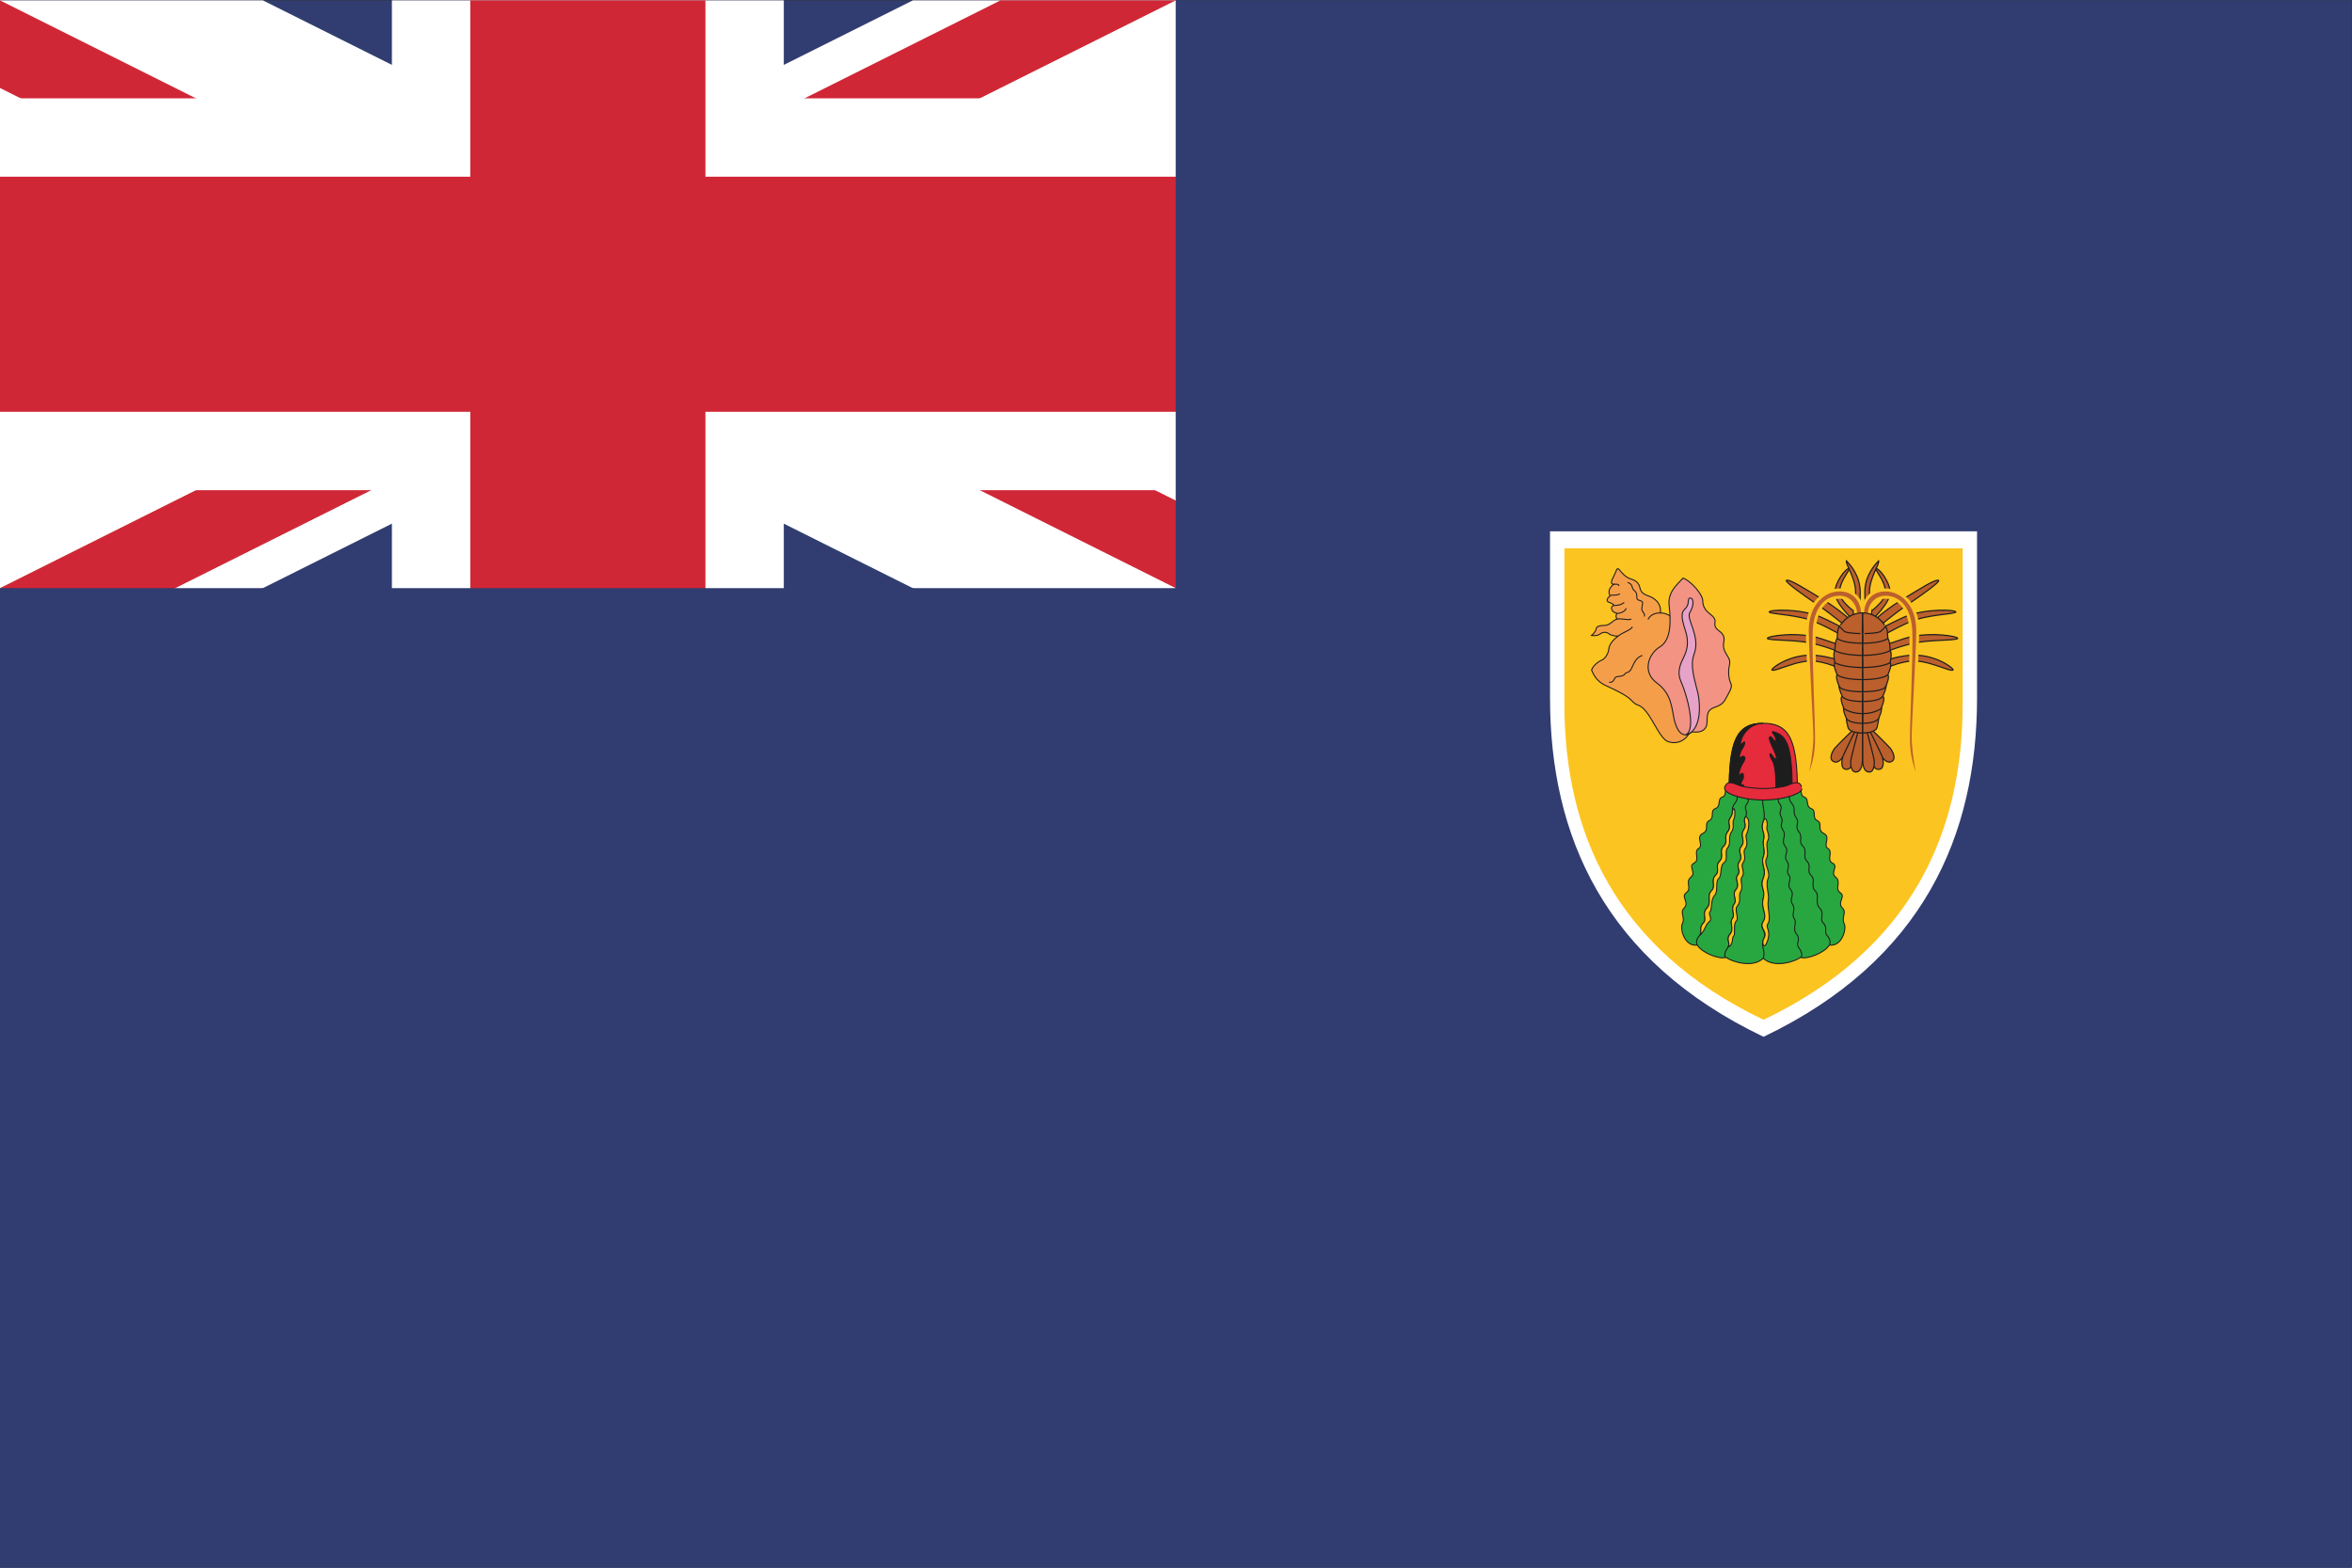 <?xml version="1.0" encoding="UTF-8" standalone="no"?>
<svg
   xmlns:dc="http://purl.org/dc/elements/1.1/"
   xmlns:cc="http://creativecommons.org/ns#"
   xmlns:rdf="http://www.w3.org/1999/02/22-rdf-syntax-ns#"
   xmlns:svg="http://www.w3.org/2000/svg"
   xmlns="http://www.w3.org/2000/svg"
   viewBox="0 0 800 533.333"
   height="533.333"
   width="800"
   xml:space="preserve"
   version="1.1"
   id="svg2"><rect x="0" y="0" width="800" height="533.333" fill="#333333" stroke="none"/><defs
     id="defs6"><clipPath
       id="clipPath22"
       clipPathUnits="userSpaceOnUse"><path
         id="path24"
         d="M 0,400 600,400 600,0 0,0 0,400 Z" /></clipPath><clipPath
       id="clipPath38"
       clipPathUnits="userSpaceOnUse"><path
         id="path40"
         d="m 150,400 0,-75 150,75 -150,0 z M 0,400 0,325 150,325 0,400 Z M 150,325 0,250 l 0,-25 150,0 0,100 150,-75 50,0 0,75 -200,0 0,0 z" /></clipPath><clipPath
       id="clipPath54"
       clipPathUnits="userSpaceOnUse"><path
         id="path56"
         d="M 0,400 600,400 600,0 0,0 0,400 Z" /></clipPath><clipPath
       id="clipPath70"
       clipPathUnits="userSpaceOnUse"><path
         id="path72"
         d="M 0,400 600,400 600,0 0,0 0,400 Z" /></clipPath><clipPath
       id="clipPath86"
       clipPathUnits="userSpaceOnUse"><path
         id="path88"
         d="M 0,400 600,400 600,0 0,0 0,400 Z" /></clipPath></defs><g
     transform="matrix(1.333,0,0,-1.333,0,533.333)"
     id="g10"><path
       id="path12"
       style="fill:#313d70;fill-opacity:1;fill-rule:nonzero;stroke:none"
       d="M 0,0 600,0 600,400 0,400 0,0 Z" /><g
       transform="translate(300,400)"
       id="g14"><path
         id="path16"
         style="fill:#1d1d1d;fill-opacity:1;fill-rule:nonzero;stroke:none"
         d="M 0,0 -150,-75 0,0 Z M -300,0 -150,-75 -300,0 Z M -150,-75 0,-149.999 -150,-75 Z m -150,-74.999 150,74.999 -150,-74.999 z" /></g><g
       id="g18"><g
         clip-path="url(#clipPath22)"
         id="g20"><g
           transform="translate(300,400)"
           id="g26"><path
             id="path28"
             style="fill:none;stroke:#ffffff;stroke-width:60;stroke-linecap:butt;stroke-linejoin:miter;stroke-miterlimit:4;stroke-dasharray:none;stroke-opacity:1"
             d="M 0,0 -300,-150 M -300,0 0,-150" /></g></g></g><g
       transform="translate(300,400)"
       id="g30"><path
         id="path32"
         style="fill:#1d1d1d;fill-opacity:1;fill-rule:nonzero;stroke:none"
         d="M 0,0 -149.999,-74.999 0,0 Z m -150,-75 0.001,0 -0.001,0 z m 0,0 -150,-74.999 150,74.999 z" /></g><g
       id="g34"><g
         clip-path="url(#clipPath38)"
         id="g36"><g
           transform="translate(300,400)"
           id="g42"><path
             id="path44"
             style="fill:none;stroke:#d02736;stroke-width:40;stroke-linecap:butt;stroke-linejoin:miter;stroke-miterlimit:4;stroke-dasharray:none;stroke-opacity:1"
             d="M 0,0 -300,-150 M -300,0 0,-150" /></g></g></g><g
       transform="translate(150,400)"
       id="g46"><path
         id="path48"
         style="fill:#1d1d1d;fill-opacity:1;fill-rule:nonzero;stroke:none"
         d="M 0,0 0,-75 0,0 Z m 0,-75 200,0 -200,0 z m -150,0 150,0 -150,0 z m 150,0 0,-100 0,100 z" /></g><g
       id="g50"><g
         clip-path="url(#clipPath54)"
         id="g52"><g
           transform="translate(0,325)"
           id="g58"><path
             id="path60"
             style="fill:none;stroke:#ffffff;stroke-width:100;stroke-linecap:butt;stroke-linejoin:miter;stroke-miterlimit:4;stroke-dasharray:none;stroke-opacity:1"
             d="m 0,0 350,0 m -200,75 0,-175" /></g></g></g><g
       transform="translate(150,400)"
       id="g62"><path
         id="path64"
         style="fill:#1d1d1d;fill-opacity:1;fill-rule:nonzero;stroke:none"
         d="M 0,0 0,-75 0,0 Z m 0,-75 200,0 -200,0 z m -150,0 150,0 -150,0 z m 150,0 0,-100 0,100 z" /></g><g
       id="g66"><g
         clip-path="url(#clipPath70)"
         id="g68"><g
           transform="translate(0,325)"
           id="g74"><path
             id="path76"
             style="fill:none;stroke:#d02736;stroke-width:60;stroke-linecap:butt;stroke-linejoin:miter;stroke-miterlimit:4;stroke-dasharray:none;stroke-opacity:1"
             d="m 0,0 350,0 m -200,75 0,-175" /></g></g></g><g
       transform="translate(300,400)"
       id="g78"><path
         id="path80"
         style="fill:#313d70;fill-opacity:1;fill-rule:nonzero;stroke:none"
         d="m 0,0 0,-149.999 -300,0 0,-250.001 600.001,0 0,400 L 0,0 Z" /></g><g
       id="g82"><g
         clip-path="url(#clipPath86)"
         id="g84"><g
           transform="translate(504.471,264.505)"
           id="g90"><path
             id="path92"
             style="fill:#ffffff;fill-opacity:1;fill-rule:nonzero;stroke:none"
             d="m 0,0 0,-42.587 c 0,-34.964 -13.734,-66.97 -54.477,-86.424 -40.744,19.455 -54.478,51.461 -54.478,86.425 L -108.955,0 -0.002,0 0,0 Z" /></g><g
           transform="translate(500.805,260.166)"
           id="g94"><path
             id="path96"
             style="fill:#fcc420;fill-opacity:1;fill-rule:nonzero;stroke:none"
             d="m 0,0 0,-39.722 c 0,-32.611 -12.81,-62.464 -50.811,-80.61 -38.002,18.147 -50.812,47.999 -50.812,80.611 L -101.623,0 0,0 Z" /></g><g
           transform="translate(426.334,242.757)"
           id="g98"><path
             id="path100"
             style="fill:#f59e4a;fill-opacity:1;fill-rule:nonzero;stroke:none"
             d="m 0,0 c -0.736,0.551 -1.533,0.889 -2.636,0.919 0.243,2.697 -1.717,3.862 -3.127,4.352 -1.408,0.491 -1.899,1.042 -2.143,2.146 -0.246,1.104 -0.982,1.777 -2.269,2.146 -1.288,0.367 -2.391,1.654 -2.882,2.268 -0.488,0.612 -0.673,0.49 -1.041,-0.552 -0.369,-1.043 -1.84,-3.004 -0.492,-3.065 -0.978,-0.797 -1.53,-1.717 -0.918,-2.943 -0.675,-0.551 -1.164,-1.348 -0.246,-1.655 0.921,-0.306 1.164,-0.552 1.227,-0.797 -0.827,0 -1.041,-1.655 0.92,-2.022 -0.43,-0.062 -0.614,-1.41 0.185,-1.41 -1.105,0 -2.025,-1.656 -3.433,-1.656 -1.411,0 -2.147,-0.306 -2.207,-0.919 -0.063,-0.613 -0.797,-1.348 -1.165,-1.655 1.042,-0.123 1.715,0 2.267,0.429 0.552,0.43 1.471,0.552 2.085,0.061 0.613,-0.49 1.9,-0.735 2.513,-0.613 -1.348,-0.919 -2.329,-2.145 -2.452,-3.31 -0.124,-1.164 -0.918,-2.513 -1.839,-2.881 -0.919,-0.367 -2.144,-1.349 -2.574,-2.513 1.165,-2.881 2.817,-3.593 4.473,-4.352 2.943,-1.349 4.781,-2.33 6.008,-3.678 1.225,-1.349 1.717,-0.368 3.555,-2.697 1.838,-2.33 3.555,-6.744 5.392,-7.479 1.84,-0.735 4.169,-0.245 5.517,2.084 C 6.068,-27.462 6.926,-3.924 0,0" /></g><g
           transform="translate(426.334,242.757)"
           id="g102"><path
             id="path104"
             style="fill:none;stroke:#1d1d1d;stroke-width:0.26;stroke-linecap:butt;stroke-linejoin:miter;stroke-miterlimit:4;stroke-dasharray:none;stroke-opacity:1"
             d="m 0,0 c -0.736,0.551 -1.533,0.889 -2.636,0.919 0.243,2.697 -1.717,3.862 -3.127,4.352 -1.408,0.491 -1.899,1.042 -2.143,2.146 -0.246,1.104 -0.982,1.777 -2.269,2.146 -1.288,0.367 -2.391,1.654 -2.882,2.268 -0.488,0.612 -0.673,0.49 -1.041,-0.552 -0.369,-1.043 -1.84,-3.004 -0.492,-3.065 -0.978,-0.797 -1.53,-1.717 -0.918,-2.943 -0.675,-0.551 -1.164,-1.348 -0.246,-1.655 0.921,-0.306 1.164,-0.552 1.227,-0.797 -0.827,0 -1.041,-1.655 0.92,-2.022 -0.43,-0.062 -0.614,-1.41 0.185,-1.41 -1.105,0 -2.025,-1.656 -3.433,-1.656 -1.411,0 -2.147,-0.306 -2.207,-0.919 -0.063,-0.613 -0.797,-1.348 -1.165,-1.655 1.042,-0.123 1.715,0 2.267,0.429 0.552,0.43 1.471,0.552 2.085,0.061 0.613,-0.49 1.9,-0.735 2.513,-0.613 -1.348,-0.919 -2.329,-2.145 -2.452,-3.31 -0.124,-1.164 -0.918,-2.513 -1.839,-2.881 -0.919,-0.367 -2.144,-1.349 -2.574,-2.513 1.165,-2.881 2.817,-3.593 4.473,-4.352 2.943,-1.349 4.781,-2.33 6.008,-3.678 1.225,-1.349 1.717,-0.368 3.555,-2.697 1.838,-2.33 3.555,-6.744 5.392,-7.479 1.84,-0.735 4.169,-0.245 5.517,2.084 C 6.068,-27.462 6.926,-3.924 0,0 Z" /></g><g
           transform="translate(429.461,252.565)"
           id="g106"><path
             id="path108"
             style="fill:#f29384;fill-opacity:1;fill-rule:nonzero;stroke:none"
             d="m 0,0 c -1.717,-1.839 -3.926,-3.678 -3.557,-6.988 0.369,-3.31 0.736,-8.705 -2.328,-10.544 -3.064,-1.839 -4.535,-6.497 -0.859,-9.195 3.678,-2.697 3.801,-6.007 4.412,-9.072 0.615,-3.065 2.209,-5.517 4.66,-3.432 2.45,-0.369 3.801,0.612 3.801,2.574 0,1.962 0.123,3.065 1.96,3.678 1.839,0.613 2.329,1.226 3.186,2.881 0.86,1.655 1.349,2.39 0.86,3.371 -0.49,0.981 -0.676,3.004 -0.307,4.475 0.369,1.472 -0.49,2.269 -0.981,3.188 -0.49,0.919 -0.673,1.716 -0.429,2.942 0.246,1.226 -0.367,2.023 -1.225,2.636 -0.859,0.613 -1.227,1.226 -1.042,2.207 0.183,0.981 -0.614,1.593 -1.533,2.329 C 5.699,-8.214 5.024,-7.233 5.024,-5.763 5.024,-4.291 2.205,-0.858 0,0" /></g><g
           transform="translate(429.461,252.565)"
           id="g110"><path
             id="path112"
             style="fill:none;stroke:#1d1d1d;stroke-width:0.26;stroke-linecap:butt;stroke-linejoin:miter;stroke-miterlimit:4;stroke-dasharray:none;stroke-opacity:1"
             d="m 0,0 c -1.717,-1.839 -3.926,-3.678 -3.557,-6.988 0.369,-3.31 0.736,-8.705 -2.328,-10.544 -3.064,-1.839 -4.535,-6.497 -0.859,-9.195 3.678,-2.697 3.801,-6.007 4.412,-9.072 0.615,-3.065 2.209,-5.517 4.66,-3.432 2.45,-0.369 3.801,0.612 3.801,2.574 0,1.962 0.123,3.065 1.96,3.678 1.839,0.613 2.329,1.226 3.186,2.881 0.86,1.655 1.349,2.39 0.86,3.371 -0.49,0.981 -0.676,3.004 -0.307,4.475 0.369,1.472 -0.49,2.269 -0.981,3.188 -0.49,0.919 -0.673,1.716 -0.429,2.942 0.246,1.226 -0.367,2.023 -1.225,2.636 -0.859,0.613 -1.227,1.226 -1.042,2.207 0.183,0.981 -0.614,1.593 -1.533,2.329 C 5.699,-8.214 5.024,-7.233 5.024,-5.763 5.024,-4.291 2.205,-0.858 0,0 Z" /></g><g
           transform="translate(430.133,212.536)"
           id="g114"><path
             id="path116"
             style="fill:#e7a2c8;fill-opacity:1;fill-rule:nonzero;stroke:none"
             d="M 0,0 C 4.106,1.042 3.74,7.785 3.127,10.604 2.514,13.425 0.937,17.463 2.146,20.658 3.863,25.194 0.061,29.485 1.043,31.201 2.023,32.918 1.9,33.837 1.777,34.389 1.656,34.94 0.736,35.37 0.676,34.205 0.613,33.04 0.307,32.611 -0.428,31.875 -1.164,31.14 -0.98,29.546 -0.428,27.769 0.123,25.991 1.288,23.293 -0.551,19.738 -2.389,16.183 -1.633,14.599 -0.918,12.934 0.184,10.359 2.821,1.41 0,0" /></g><g
           transform="translate(430.133,212.536)"
           id="g118"><path
             id="path120"
             style="fill:none;stroke:#1d1d1d;stroke-width:0.26;stroke-linecap:butt;stroke-linejoin:miter;stroke-miterlimit:4;stroke-dasharray:none;stroke-opacity:1"
             d="M 0,0 C 4.106,1.042 3.74,7.785 3.127,10.604 2.514,13.425 0.937,17.463 2.146,20.658 3.863,25.194 0.061,29.485 1.043,31.201 2.023,32.918 1.9,33.837 1.777,34.389 1.656,34.94 0.736,35.37 0.676,34.205 0.613,33.04 0.307,32.611 -0.428,31.875 -1.164,31.14 -0.98,29.546 -0.428,27.769 0.123,25.991 1.288,23.293 -0.551,19.738 -2.389,16.183 -1.633,14.599 -0.918,12.934 0.184,10.359 2.821,1.41 0,0 Z" /></g><g
           transform="translate(411.745,250.971)"
           id="g122"><path
             id="path124"
             style="fill:#f59e4a;fill-opacity:1;fill-rule:nonzero;stroke:#1d1d1d;stroke-width:0.26;stroke-linecap:butt;stroke-linejoin:miter;stroke-miterlimit:4;stroke-dasharray:none;stroke-opacity:1"
             d="M 0,0 C 0.46,0 1.35,0.184 1.35,-0.429" /></g><g
           transform="translate(410.826,248.028)"
           id="g126"><path
             id="path128"
             style="fill:#f59e4a;fill-opacity:1;fill-rule:nonzero;stroke:#1d1d1d;stroke-width:0.26;stroke-linecap:butt;stroke-linejoin:miter;stroke-miterlimit:4;stroke-dasharray:none;stroke-opacity:1"
             d="M 0,0 C 0.552,0.398 1.533,-0.061 2.512,0.521" /></g><g
           transform="translate(411.808,245.576)"
           id="g130"><path
             id="path132"
             style="fill:#f59e4a;fill-opacity:1;fill-rule:nonzero;stroke:#1d1d1d;stroke-width:0.26;stroke-linecap:butt;stroke-linejoin:miter;stroke-miterlimit:4;stroke-dasharray:none;stroke-opacity:1"
             d="M 0,0 C 0.735,0 1.716,0.031 2.636,0.767" /></g><g
           transform="translate(412.727,243.554)"
           id="g134"><path
             id="path136"
             style="fill:#f59e4a;fill-opacity:1;fill-rule:nonzero;stroke:#1d1d1d;stroke-width:0.26;stroke-linecap:butt;stroke-linejoin:miter;stroke-miterlimit:4;stroke-dasharray:none;stroke-opacity:1"
             d="M 0,0 C 0.674,0 1.931,0.429 2.236,1.317" /></g><g
           transform="translate(412.912,242.144)"
           id="g138"><path
             id="path140"
             style="fill:#f59e4a;fill-opacity:1;fill-rule:nonzero;stroke:#1d1d1d;stroke-width:0.26;stroke-linecap:butt;stroke-linejoin:miter;stroke-miterlimit:4;stroke-dasharray:none;stroke-opacity:1"
             d="M 0,0 C 1.316,0.062 3.064,-0.429 3.308,0.03" /></g><g
           transform="translate(412.973,237.792)"
           id="g142"><path
             id="path144"
             style="fill:#f59e4a;fill-opacity:1;fill-rule:nonzero;stroke:#1d1d1d;stroke-width:0.26;stroke-linecap:butt;stroke-linejoin:miter;stroke-miterlimit:4;stroke-dasharray:none;stroke-opacity:1"
             d="M 0,0 C 0.918,0.858 3.095,1.44 3.584,2.33" /></g><g
           transform="translate(415.301,251.461)"
           id="g146"><path
             id="path148"
             style="fill:#f59e4a;fill-opacity:1;fill-rule:nonzero;stroke:#1d1d1d;stroke-width:0.26;stroke-linecap:butt;stroke-linejoin:miter;stroke-miterlimit:4;stroke-dasharray:none;stroke-opacity:1"
             d="M 0,0 C 1.531,-0.49 0.898,-1.437 1.654,-2.023 3.004,-3.065 1.777,-4.229 2.881,-4.536 3.983,-4.843 3.965,-5.029 3.678,-6.252 3.34,-7.693 4.719,-7.754 4.229,-8.705" /></g><g
           transform="translate(423.698,243.676)"
           id="g150"><path
             id="path152"
             style="fill:#f59e4a;fill-opacity:1;fill-rule:nonzero;stroke:#1d1d1d;stroke-width:0.26;stroke-linecap:butt;stroke-linejoin:miter;stroke-miterlimit:4;stroke-dasharray:none;stroke-opacity:1"
             d="M 0,0 C -0.612,0 -2.421,-0.061 -3.187,-1.686" /></g><g
           transform="translate(410.611,225.991)"
           id="g154"><path
             id="path156"
             style="fill:#f59e4a;fill-opacity:1;fill-rule:nonzero;stroke:#1d1d1d;stroke-width:0.26;stroke-linecap:butt;stroke-linejoin:miter;stroke-miterlimit:4;stroke-dasharray:none;stroke-opacity:1"
             d="m 0,0 c 0.707,-0.123 1.059,0.278 1.256,0.674 0.215,0.43 0.306,0.736 0.95,0.766 0.644,0.031 1.625,0.215 1.84,0.706 0.214,0.49 0.981,0.03 1.625,1.317 0.643,1.287 1.073,2.82 2.787,3.372" /></g><g
           transform="translate(459.237,199.206)"
           id="g158"><path
             id="path160"
             style="fill:#28a740;fill-opacity:1;fill-rule:nonzero;stroke:none"
             d="m 0,0 c 0.694,-1.008 -0.024,-2.098 1.152,-2.534 1.379,-0.509 0.175,-2.324 1.802,-2.963 1.442,-0.567 0.01,-2.301 1.568,-3.08 1.395,-0.697 -0.232,-2.324 1.627,-3.254 1.859,-0.929 -0.349,-3.022 1.047,-3.836 1.393,-0.813 -0.465,-2.906 1.162,-3.718 1.627,-0.815 -0.698,-2.442 0.813,-3.604 1.51,-1.162 -0.348,-2.905 1.162,-3.951 1.51,-1.046 -0.928,-2.443 0.581,-3.951 1.163,-1.162 -0.419,-2.301 0.465,-4.068 0.581,-1.163 -0.581,-5.811 -3.835,-5.346 -1.163,-1.977 -5.693,-3.719 -7.32,-3.139 -1.627,-1.162 -6.857,-2.789 -9.532,-0.232 -2.67,-2.557 -7.901,-0.93 -9.528,0.232 -1.627,-0.58 -6.158,1.162 -7.321,3.139 -3.254,-0.465 -4.416,4.183 -3.834,5.346 0.883,1.767 -0.698,2.906 0.464,4.068 1.508,1.508 -0.929,2.905 0.581,3.951 1.51,1.046 -0.348,2.789 1.162,3.951 1.511,1.162 -0.815,2.789 0.812,3.604 1.627,0.812 -0.23,2.905 1.163,3.718 1.396,0.814 -0.812,2.907 1.046,3.836 1.861,0.93 0.233,2.557 1.627,3.254 1.559,0.779 0.127,2.513 1.569,3.08 1.627,0.639 0.422,2.454 1.802,2.963 1.196,0.444 0.433,1.561 1.188,2.582 C -15.118,-1.313 -4.405,-2.29 0,0" /></g><g
           transform="translate(459.237,199.206)"
           id="g162"><path
             id="path164"
             style="fill:none;stroke:#1d1d1d;stroke-width:0.26;stroke-linecap:butt;stroke-linejoin:miter;stroke-miterlimit:4;stroke-dasharray:none;stroke-opacity:1"
             d="m 0,0 c 0.694,-1.008 -0.024,-2.098 1.152,-2.534 1.379,-0.509 0.175,-2.324 1.802,-2.963 1.442,-0.567 0.01,-2.301 1.568,-3.08 1.395,-0.697 -0.232,-2.324 1.627,-3.254 1.859,-0.929 -0.349,-3.022 1.047,-3.836 1.393,-0.813 -0.465,-2.906 1.162,-3.718 1.627,-0.815 -0.698,-2.442 0.813,-3.604 1.51,-1.162 -0.348,-2.905 1.162,-3.951 1.51,-1.046 -0.928,-2.443 0.581,-3.951 1.163,-1.162 -0.419,-2.301 0.465,-4.068 0.581,-1.163 -0.581,-5.811 -3.835,-5.346 -1.163,-1.977 -5.693,-3.719 -7.32,-3.139 -1.627,-1.162 -6.857,-2.789 -9.532,-0.232 -2.67,-2.557 -7.901,-0.93 -9.528,0.232 -1.627,-0.58 -6.158,1.162 -7.321,3.139 -3.254,-0.465 -4.416,4.183 -3.834,5.346 0.883,1.767 -0.698,2.906 0.464,4.068 1.508,1.508 -0.929,2.905 0.581,3.951 1.51,1.046 -0.348,2.789 1.162,3.951 1.511,1.162 -0.815,2.789 0.812,3.604 1.627,0.812 -0.23,2.905 1.163,3.718 1.396,0.814 -0.812,2.907 1.046,3.836 1.861,0.93 0.233,2.557 1.627,3.254 1.559,0.779 0.127,2.513 1.569,3.08 1.627,0.639 0.422,2.454 1.802,2.963 1.196,0.444 0.433,1.561 1.188,2.582 C -15.118,-1.313 -4.405,-2.29 0,0 Z" /></g><g
           transform="translate(443.772,198.881)"
           id="g166"><path
             id="path168"
             style="fill:#28a740;fill-opacity:1;fill-rule:nonzero;stroke:#1d1d1d;stroke-width:0.26;stroke-linecap:butt;stroke-linejoin:miter;stroke-miterlimit:4;stroke-dasharray:none;stroke-opacity:1"
             d="m 0,0 c -1.278,-1.279 0.234,-2.209 -1.045,-3.719 -1.279,-1.511 -0.117,-2.325 -1.162,-3.719 -1.047,-1.395 0.464,-2.093 -0.699,-3.603 -1.16,-1.512 0.234,-2.441 -1.045,-3.719 -1.278,-1.279 0.232,-2.441 -1.046,-3.836 -1.276,-1.394 0.233,-2.324 -1.046,-3.603 -1.277,-1.278 0.233,-2.673 -1.046,-3.951 -1.276,-1.279 0.234,-2.906 -1.162,-4.416 -1.394,-1.511 0.233,-2.674 -0.929,-3.836 -1.163,-1.162 -0.117,-2.325 -0.929,-3.137 -0.815,-0.815 -0.93,-1.947 -0.581,-2.441" /></g><g
           transform="translate(446.211,198.416)"
           id="g170"><path
             id="path172"
             style="fill:#28a740;fill-opacity:1;fill-rule:nonzero;stroke:#1d1d1d;stroke-width:0.26;stroke-linecap:butt;stroke-linejoin:miter;stroke-miterlimit:4;stroke-dasharray:none;stroke-opacity:1"
             d="M 0,0 C -1.16,-1.512 0.582,-2.209 -0.464,-3.487 -1.51,-4.766 0,-5.23 -0.812,-6.742 c -0.813,-1.51 0.582,-1.86 -0.464,-3.369 -1.046,-1.512 0.581,-2.674 -0.581,-4.185 -1.163,-1.511 0.581,-2.324 -0.465,-3.835 -1.046,-1.512 0.465,-2.324 -0.465,-3.486 -0.931,-1.162 0.696,-2.325 -0.465,-3.72 -1.162,-1.394 0.465,-2.44 -0.467,-3.72 -0.927,-1.277 0.351,-2.672 -0.464,-3.718 -0.812,-1.045 0.581,-2.557 -0.581,-3.952 -1.162,-1.394 0.234,-2.324 -0.465,-3.253 -0.697,-0.93 -1.248,-2.296 -0.581,-2.674" /></g><g
           transform="translate(449.93,197.022)"
           id="g174"><path
             id="path176"
             style="fill:#28a740;fill-opacity:1;fill-rule:nonzero;stroke:#1d1d1d;stroke-width:0.26;stroke-linecap:butt;stroke-linejoin:miter;stroke-miterlimit:4;stroke-dasharray:none;stroke-opacity:1"
             d="m 0,0 c -0.578,-2.43 0.814,-4.59 0,-6.615 -0.812,-2.026 0.582,-2.836 0.117,-4.455 -0.465,-1.62 0.581,-2.836 -0.117,-4.59 -0.695,-1.756 0.932,-3.106 0,-5.401 -0.929,-2.294 0.6,-2.866 0,-5.129 -0.695,-2.633 1.162,-4.029 0,-5.888 -1.16,-1.86 1.049,-2.324 0.117,-4.416 -0.929,-2.092 0.581,-2.905 -0.117,-4.998" /></g><g
           transform="translate(456.09,198.881)"
           id="g178"><path
             id="path180"
             style="fill:#28a740;fill-opacity:1;fill-rule:nonzero;stroke:#1d1d1d;stroke-width:0.26;stroke-linecap:butt;stroke-linejoin:miter;stroke-miterlimit:4;stroke-dasharray:none;stroke-opacity:1"
             d="m 0,0 c 1.279,-1.279 -0.233,-2.209 1.046,-3.719 1.279,-1.511 0.116,-2.325 1.163,-3.719 1.045,-1.395 -0.465,-2.093 0.697,-3.603 1.16,-1.512 -0.233,-2.441 1.046,-3.719 1.277,-1.279 -0.233,-2.441 1.046,-3.836 1.277,-1.394 -0.233,-2.324 1.045,-3.603 1.277,-1.278 -0.232,-2.673 1.047,-3.951 1.276,-1.279 -0.235,-2.906 1.162,-4.416 1.394,-1.511 -0.233,-2.674 0.929,-3.836 1.163,-1.162 0.116,-2.325 0.928,-3.137 0.815,-0.815 0.932,-1.947 0.582,-2.441" /></g><g
           transform="translate(453.65,198.416)"
           id="g182"><path
             id="path184"
             style="fill:#28a740;fill-opacity:1;fill-rule:nonzero;stroke:#1d1d1d;stroke-width:0.26;stroke-linecap:butt;stroke-linejoin:miter;stroke-miterlimit:4;stroke-dasharray:none;stroke-opacity:1"
             d="M 0,0 C 1.16,-1.512 -0.581,-2.209 0.465,-3.487 1.51,-4.766 0,-5.23 0.812,-6.742 c 0.815,-1.51 -0.581,-1.86 0.465,-3.369 1.045,-1.512 -0.582,-2.674 0.581,-4.185 1.163,-1.511 -0.581,-2.324 0.464,-3.835 1.047,-1.512 -0.464,-2.324 0.465,-3.486 0.932,-1.162 -0.695,-2.325 0.467,-3.72 1.16,-1.394 -0.467,-2.44 0.465,-3.72 0.929,-1.277 -0.35,-2.672 0.465,-3.718 0.812,-1.045 -0.582,-2.557 0.581,-3.952 1.162,-1.394 -0.234,-2.324 0.464,-3.253 0.698,-0.93 1.25,-2.296 0.582,-2.674" /></g><g
           transform="translate(442.058,193.127)"
           id="g186"><path
             id="path188"
             style="fill:#fcc41f;fill-opacity:1;fill-rule:nonzero;stroke:none"
             d="m 0,0 c 0.002,-0.521 -0.011,-1.041 -0.493,-1.685 -1.047,-1.395 0.464,-2.092 -0.699,-3.602 -1.161,-1.512 0.234,-2.442 -1.045,-3.72 -1.278,-1.278 0.232,-2.44 -1.046,-3.835 -1.277,-1.394 0.233,-2.324 -1.046,-3.603 -1.277,-1.279 0.233,-2.673 -1.046,-3.951 -1.276,-1.279 0.233,-2.906 -1.162,-4.416 -1.394,-1.512 0.233,-2.674 -0.929,-3.836 -1.163,-1.163 -0.117,-2.325 -0.93,-3.138 1.394,1.046 1.394,2.673 2.44,3.486 1.046,0.814 -0.348,1.976 0.233,2.558 0.581,0.58 0.117,3.021 1.162,4.183 1.046,1.163 0.117,3.487 1.046,4.301 0.93,0.813 0.232,3.254 1.394,4.067 1.163,0.814 0,2.79 0.929,3.836 0.931,1.045 0,2.673 0.931,3.951 0.93,1.279 0.042,2.439 0.696,3.486 C 0.728,-1.453 0.728,1.918 0,0" /></g><g
           transform="translate(442.058,193.127)"
           id="g190"><path
             id="path192"
             style="fill:none;stroke:#1d1d1d;stroke-width:0.26;stroke-linecap:butt;stroke-linejoin:miter;stroke-miterlimit:4;stroke-dasharray:none;stroke-opacity:1"
             d="m 0,0 c 0.002,-0.521 -0.011,-1.041 -0.493,-1.685 -1.047,-1.395 0.464,-2.092 -0.699,-3.602 -1.161,-1.512 0.234,-2.442 -1.045,-3.72 -1.278,-1.278 0.232,-2.44 -1.046,-3.835 -1.277,-1.394 0.233,-2.324 -1.046,-3.603 -1.277,-1.279 0.233,-2.673 -1.046,-3.951 -1.276,-1.279 0.233,-2.906 -1.162,-4.416 -1.394,-1.512 0.233,-2.674 -0.929,-3.836 -1.163,-1.163 -0.117,-2.325 -0.93,-3.138 1.394,1.046 1.394,2.673 2.44,3.486 1.046,0.814 -0.348,1.976 0.233,2.558 0.581,0.58 0.117,3.021 1.162,4.183 1.046,1.163 0.117,3.487 1.046,4.301 0.93,0.813 0.232,3.254 1.394,4.067 1.163,0.814 0,2.79 0.929,3.836 0.931,1.045 0,2.673 0.931,3.951 0.93,1.279 0.042,2.439 0.696,3.486 C 0.728,-1.453 0.728,1.918 0,0 Z" /></g><g
           transform="translate(445.398,191.674)"
           id="g194"><path
             id="path196"
             style="fill:#fcc41f;fill-opacity:1;fill-rule:nonzero;stroke:none"
             d="m 0,0 c -0.812,-1.51 0.582,-1.859 -0.464,-3.369 -1.046,-1.512 0.581,-2.674 -0.581,-4.185 -1.162,-1.51 0.581,-2.324 -0.465,-3.835 -1.046,-1.511 0.465,-2.324 -0.465,-3.486 -0.931,-1.163 0.697,-2.325 -0.464,-3.72 -1.163,-1.394 0.464,-2.44 -0.467,-3.719 -0.928,-1.278 0.35,-2.672 -0.464,-3.719 -0.813,-1.045 0.581,-2.557 -0.581,-3.951 -1.162,-1.395 0.232,-2.325 -0.465,-3.254 1.396,0.465 0.873,2.383 1.396,2.789 0.523,0.406 -0.175,3.08 0.637,3.777 0.815,0.697 -0.523,2.848 0.234,3.777 1.279,1.569 0.174,2.616 0.928,3.835 0.757,1.22 -0.287,2.788 0.292,3.603 0.988,1.394 -0.437,2.652 0.29,3.661 1.045,1.453 -0.203,2.65 0.523,3.603 1.104,1.453 -0.116,2.906 0.35,3.662 C 0.698,-3.776 1.453,-0.522 0,0" /></g><g
           transform="translate(445.398,191.674)"
           id="g198"><path
             id="path200"
             style="fill:none;stroke:#1d1d1d;stroke-width:0.26;stroke-linecap:butt;stroke-linejoin:miter;stroke-miterlimit:4;stroke-dasharray:none;stroke-opacity:1"
             d="m 0,0 c -0.812,-1.51 0.582,-1.859 -0.464,-3.369 -1.046,-1.512 0.581,-2.674 -0.581,-4.185 -1.162,-1.51 0.581,-2.324 -0.465,-3.835 -1.046,-1.511 0.465,-2.324 -0.465,-3.486 -0.931,-1.163 0.697,-2.325 -0.464,-3.72 -1.163,-1.394 0.464,-2.44 -0.467,-3.719 -0.928,-1.278 0.35,-2.672 -0.464,-3.719 -0.813,-1.045 0.581,-2.557 -0.581,-3.951 -1.162,-1.395 0.232,-2.325 -0.465,-3.254 1.396,0.465 0.873,2.383 1.396,2.789 0.523,0.406 -0.175,3.08 0.637,3.777 0.815,0.697 -0.523,2.848 0.234,3.777 1.279,1.569 0.174,2.616 0.928,3.835 0.757,1.22 -0.287,2.788 0.292,3.603 0.988,1.394 -0.437,2.652 0.29,3.661 1.045,1.453 -0.203,2.65 0.523,3.603 1.104,1.453 -0.116,2.906 0.35,3.662 C 0.698,-3.776 1.453,-0.522 0,0 Z" /></g><g
           transform="translate(449.93,190.406)"
           id="g202"><path
             id="path204"
             style="fill:#fcc41f;fill-opacity:1;fill-rule:nonzero;stroke:none"
             d="M 0,0 C -0.812,-2.025 0.582,-2.836 0.117,-4.455 -0.348,-6.075 0.698,-7.291 0,-9.045 c -0.695,-1.756 0.932,-3.105 0,-5.4 -0.929,-2.295 0.6,-2.867 0,-5.13 -0.695,-2.633 1.162,-4.029 0,-5.888 -1.16,-1.859 1.332,-2.474 0.117,-4.416 -0.582,-0.93 0.059,-3.312 0.987,-0.465 0.931,2.848 -0.696,3.196 0.117,4.359 0.814,1.162 -0.289,4.242 0.058,5.869 0.35,1.627 -0.812,3.835 -0.058,5.579 0.756,1.742 -1.162,3.601 -0.407,5.113 0.757,1.511 -0.347,3.37 0.348,4.591 0.699,1.22 -0.522,2.847 -0.23,3.544 C 1.221,-0.592 0.64,1.984 0,0" /></g><g
           transform="translate(449.93,190.406)"
           id="g206"><path
             id="path208"
             style="fill:none;stroke:#1d1d1d;stroke-width:0.26;stroke-linecap:butt;stroke-linejoin:miter;stroke-miterlimit:4;stroke-dasharray:none;stroke-opacity:1"
             d="M 0,0 C -0.812,-2.025 0.582,-2.836 0.117,-4.455 -0.348,-6.075 0.698,-7.291 0,-9.045 c -0.695,-1.756 0.932,-3.105 0,-5.4 -0.929,-2.295 0.6,-2.867 0,-5.13 -0.695,-2.633 1.162,-4.029 0,-5.888 -1.16,-1.859 1.332,-2.474 0.117,-4.416 -0.582,-0.93 0.059,-3.312 0.987,-0.465 0.931,2.848 -0.696,3.196 0.117,4.359 0.814,1.162 -0.289,4.242 0.058,5.869 0.35,1.627 -0.812,3.835 -0.058,5.579 0.756,1.742 -1.162,3.601 -0.407,5.113 0.757,1.511 -0.347,3.37 0.348,4.591 0.699,1.22 -0.522,2.847 -0.23,3.544 C 1.221,-0.592 0.64,1.984 0,0 Z" /></g><g
           transform="translate(458.647,197.834)"
           id="g210"><path
             id="path212"
             style="fill:#e62b3c;fill-opacity:1;fill-rule:nonzero;stroke:none"
             d="m 0,0 c 0,13.134 -1.859,17.666 -8.717,17.666 -6.855,0 -8.714,-4.532 -8.714,-17.666 L 0,0 Z" /></g><g
           transform="translate(458.647,197.834)"
           id="g214"><path
             id="path216"
             style="fill:none;stroke:#1d1d1d;stroke-width:0.26;stroke-linecap:butt;stroke-linejoin:miter;stroke-miterlimit:4;stroke-dasharray:none;stroke-opacity:1"
             d="m 0,0 c 0,13.134 -1.859,17.666 -8.717,17.666 -6.855,0 -8.714,-4.532 -8.714,-17.666 L 0,0 Z" /></g><g
           transform="translate(441.216,197.834)"
           id="g218"><path
             id="path220"
             style="fill:#1d1d1d;fill-opacity:1;fill-rule:nonzero;stroke:none"
             d="M 0,0 C 0,13.134 1.858,17.666 8.714,17.666 5.577,17.666 3.66,15.226 3.138,13.599 2.614,11.971 2.904,12.088 3.603,12.727 4.3,13.366 3.95,11.971 3.37,11.216 2.79,10.46 2.208,8.311 3.021,9.008 3.835,9.705 4.473,8.892 3.603,7.671 2.731,6.451 1.976,3.604 2.846,4.591 3.719,5.579 3.892,3.952 3.37,3.138 2.846,2.325 2.904,1.628 3.37,1.976 3.835,2.325 3.776,0.64 3.313,0 L 0,0 Z" /></g><g
           transform="translate(441.216,197.834)"
           id="g222"><path
             id="path224"
             style="fill:none;stroke:#1d1d1d;stroke-width:0.26;stroke-linecap:butt;stroke-linejoin:miter;stroke-miterlimit:4;stroke-dasharray:none;stroke-opacity:1"
             d="M 0,0 C 0,13.134 1.858,17.666 8.714,17.666 5.577,17.666 3.66,15.226 3.138,13.599 2.614,11.971 2.904,12.088 3.603,12.727 4.3,13.366 3.95,11.971 3.37,11.216 2.79,10.46 2.208,8.311 3.021,9.008 3.835,9.705 4.473,8.892 3.603,7.671 2.731,6.451 1.976,3.604 2.846,4.591 3.719,5.579 3.892,3.952 3.37,3.138 2.846,2.325 2.904,1.628 3.37,1.976 3.835,2.325 3.776,0.64 3.313,0 L 0,0 Z" /></g><g
           transform="translate(457.31,198.59)"
           id="g226"><path
             id="path228"
             style="fill:#1d1d1d;fill-opacity:1;fill-rule:nonzero;stroke:none"
             d="m 0,0 c 0,10.286 -1.276,13.366 -3.832,14.412 -1.448,0.593 -1.49,0.464 -0.799,-0.465 0.692,-0.93 0.586,-2.266 -0.054,-1.337 -0.637,0.93 -0.85,1.104 -1.116,0.698 C -6.068,12.9 -5.058,10.983 -4.312,9.239 -3.712,7.837 -4.1,7.147 -5.004,8.542 -5.908,9.937 -5.908,8.674 -5.113,7.496 -4.096,5.985 -4.127,1.395 -4.127,-0.523 L 0,0 Z" /></g><g
           transform="translate(457.31,198.59)"
           id="g230"><path
             id="path232"
             style="fill:none;stroke:#1d1d1d;stroke-width:0.26;stroke-linecap:butt;stroke-linejoin:miter;stroke-miterlimit:4;stroke-dasharray:none;stroke-opacity:1"
             d="m 0,0 c 0,10.286 -1.276,13.366 -3.832,14.412 -1.448,0.593 -1.49,0.464 -0.799,-0.465 0.692,-0.93 0.586,-2.266 -0.054,-1.337 -0.637,0.93 -0.85,1.104 -1.116,0.698 C -6.068,12.9 -5.058,10.983 -4.312,9.239 -3.712,7.837 -4.1,7.147 -5.004,8.542 -5.908,9.937 -5.908,8.674 -5.113,7.496 -4.096,5.985 -4.127,1.395 -4.127,-0.523 L 0,0 Z" /></g><g
           transform="translate(449.93,195.917)"
           id="g234"><path
             id="path236"
             style="fill:#e62b3c;fill-opacity:1;fill-rule:nonzero;stroke:none"
             d="m 0,0 c 2.731,0 5.721,0.487 7.729,1.267 2.383,0.925 2.51,1.738 1.685,2.776 C 8.833,4.773 7.555,4.335 6.336,3.799 5.115,3.264 1.744,2.923 0,2.923 -1.741,2.923 -5.111,3.264 -6.332,3.799 -7.551,4.335 -8.83,4.773 -9.412,4.043 -10.236,3.005 -10.109,2.192 -7.727,1.267 -5.721,0.487 -2.729,0 0,0" /></g><g
           transform="translate(449.93,195.917)"
           id="g238"><path
             id="path240"
             style="fill:none;stroke:#1d1d1d;stroke-width:0.26;stroke-linecap:butt;stroke-linejoin:miter;stroke-miterlimit:4;stroke-dasharray:none;stroke-opacity:1"
             d="m 0,0 c 2.731,0 5.721,0.487 7.729,1.267 2.383,0.925 2.51,1.738 1.685,2.776 C 8.833,4.773 7.555,4.335 6.336,3.799 5.115,3.264 1.744,2.923 0,2.923 -1.741,2.923 -5.111,3.264 -6.332,3.799 -7.551,4.335 -8.83,4.773 -9.412,4.043 -10.236,3.005 -10.109,2.192 -7.727,1.267 -5.721,0.487 -2.729,0 0,0 Z" /></g><g
           transform="translate(476.428,213.304)"
           id="g242"><path
             id="path244"
             style="fill:#bb5f2d;fill-opacity:1;fill-rule:nonzero;stroke:none"
             d="M 0,0 C 0,0 1.789,-3.088 3.101,-5.34 4.412,-7.59 5.476,-8.104 6.426,-7.436 7.375,-6.768 6.568,-4.933 5.809,-4.062 5.047,-3.191 0.861,0.894 0.861,0.894 L 0,0 Z" /></g><g
           transform="translate(476.428,213.304)"
           id="g246"><path
             id="path248"
             style="fill:none;stroke:#1d1d1d;stroke-width:0.298;stroke-linecap:butt;stroke-linejoin:miter;stroke-miterlimit:4;stroke-dasharray:none;stroke-opacity:1"
             d="M 0,0 C 0,0 1.789,-3.088 3.101,-5.34 4.412,-7.59 5.476,-8.104 6.426,-7.436 7.375,-6.768 6.568,-4.933 5.809,-4.062 5.047,-3.191 0.861,0.894 0.861,0.894 L 0,0 Z" /></g><g
           transform="translate(476.002,213.066)"
           id="g250"><path
             id="path252"
             style="fill:#bb5f2d;fill-opacity:1;fill-rule:nonzero;stroke:none"
             d="m 0,0 c 0,0 0.709,-3.541 1.233,-6.125 0.525,-2.583 1.365,-3.44 2.472,-3.146 1.107,0.296 0.927,2.309 0.484,3.397 C 3.748,-4.785 1.096,0.539 1.096,0.539 L 0,0 Z" /></g><g
           transform="translate(476.002,213.066)"
           id="g254"><path
             id="path256"
             style="fill:none;stroke:#1d1d1d;stroke-width:0.298;stroke-linecap:butt;stroke-linejoin:miter;stroke-miterlimit:4;stroke-dasharray:none;stroke-opacity:1"
             d="m 0,0 c 0,0 0.709,-3.541 1.233,-6.125 0.525,-2.583 1.365,-3.44 2.472,-3.146 1.107,0.296 0.927,2.309 0.484,3.397 C 3.748,-4.785 1.096,0.539 1.096,0.539 L 0,0 Z" /></g><g
           transform="translate(475.25,212.955)"
           id="g258"><path
             id="path260"
             style="fill:#bb5f2d;fill-opacity:1;fill-rule:nonzero;stroke:none"
             d="m 0,0 c 0,0 -0.004,-3.619 0,-6.261 0.004,-2.642 0.656,-3.665 1.797,-3.619 1.141,0.047 1.361,2.055 1.144,3.217 -0.218,1.162 -1.763,6.95 -1.763,6.95 L 0,0 Z" /></g><g
           transform="translate(475.25,212.955)"
           id="g262"><path
             id="path264"
             style="fill:none;stroke:#1d1d1d;stroke-width:0.298;stroke-linecap:butt;stroke-linejoin:miter;stroke-miterlimit:4;stroke-dasharray:none;stroke-opacity:1"
             d="m 0,0 c 0,0 -0.004,-3.619 0,-6.261 0.004,-2.642 0.656,-3.665 1.797,-3.619 1.141,0.047 1.361,2.055 1.144,3.217 -0.218,1.162 -1.763,6.95 -1.763,6.95 L 0,0 Z" /></g><g
           transform="translate(474.074,213.304)"
           id="g266"><path
             id="path268"
             style="fill:#bb5f2d;fill-opacity:1;fill-rule:nonzero;stroke:none"
             d="m 0,0 c 0,0 -1.789,-3.088 -3.102,-5.34 -1.31,-2.25 -2.375,-2.764 -3.324,-2.096 -0.95,0.668 -0.143,2.503 0.617,3.374 0.762,0.871 4.947,4.956 4.947,4.956 L 0,0 Z" /></g><g
           transform="translate(474.074,213.304)"
           id="g270"><path
             id="path272"
             style="fill:none;stroke:#1d1d1d;stroke-width:0.298;stroke-linecap:butt;stroke-linejoin:miter;stroke-miterlimit:4;stroke-dasharray:none;stroke-opacity:1"
             d="m 0,0 c 0,0 -1.789,-3.088 -3.102,-5.34 -1.31,-2.25 -2.375,-2.764 -3.324,-2.096 -0.95,0.668 -0.143,2.503 0.617,3.374 0.762,0.871 4.947,4.956 4.947,4.956 L 0,0 Z" /></g><g
           transform="translate(474.5,213.066)"
           id="g274"><path
             id="path276"
             style="fill:#bb5f2d;fill-opacity:1;fill-rule:nonzero;stroke:none"
             d="m 0,0 c 0,0 -0.709,-3.541 -1.233,-6.125 -0.525,-2.583 -1.365,-3.44 -2.472,-3.146 -1.106,0.296 -0.927,2.309 -0.484,3.397 0.441,1.089 3.093,6.413 3.093,6.413 L 0,0 Z" /></g><g
           transform="translate(474.5,213.066)"
           id="g278"><path
             id="path280"
             style="fill:none;stroke:#1d1d1d;stroke-width:0.298;stroke-linecap:butt;stroke-linejoin:miter;stroke-miterlimit:4;stroke-dasharray:none;stroke-opacity:1"
             d="m 0,0 c 0,0 -0.709,-3.541 -1.233,-6.125 -0.525,-2.583 -1.365,-3.44 -2.472,-3.146 -1.106,0.296 -0.927,2.309 -0.484,3.397 0.441,1.089 3.093,6.413 3.093,6.413 L 0,0 Z" /></g><g
           transform="translate(475.252,212.955)"
           id="g282"><path
             id="path284"
             style="fill:#bb5f2d;fill-opacity:1;fill-rule:nonzero;stroke:none"
             d="m 0,0 c 0,0 0.004,-3.619 0,-6.261 -0.004,-2.642 -0.656,-3.665 -1.797,-3.619 -1.141,0.047 -1.362,2.055 -1.144,3.217 0.217,1.162 1.763,6.95 1.763,6.95 L 0,0 Z" /></g><g
           transform="translate(475.252,212.955)"
           id="g286"><path
             id="path288"
             style="fill:none;stroke:#1d1d1d;stroke-width:0.298;stroke-linecap:butt;stroke-linejoin:miter;stroke-miterlimit:4;stroke-dasharray:none;stroke-opacity:1"
             d="m 0,0 c 0,0 0.004,-3.619 0,-6.261 -0.004,-2.642 -0.656,-3.665 -1.797,-3.619 -1.141,0.047 -1.362,2.055 -1.144,3.217 0.217,1.162 1.763,6.95 1.763,6.95 L 0,0 Z" /></g><g
           transform="translate(477.232,240.8)"
           id="g290"><path
             id="path292"
             style="fill:#bb5f2d;fill-opacity:1;fill-rule:nonzero;stroke:none"
             d="m 0,0 c 0,0 2.913,3.095 8.012,6.189 5.097,3.094 8.785,5.475 9.467,4.951 0,-0.619 -4.37,-3.713 -8.011,-6.189 C 5.826,2.476 1.456,-1.237 1.456,-1.237 L 0,0 Z" /></g><g
           transform="translate(477.232,240.8)"
           id="g294"><path
             id="path296"
             style="fill:none;stroke:#1d1d1d;stroke-width:0.298;stroke-linecap:butt;stroke-linejoin:miter;stroke-miterlimit:4;stroke-dasharray:none;stroke-opacity:1"
             d="m 0,0 c 0,0 2.913,3.095 8.012,6.189 5.097,3.094 8.785,5.475 9.467,4.951 0,-0.619 -4.37,-3.713 -8.011,-6.189 C 5.826,2.476 1.456,-1.237 1.456,-1.237 L 0,0 Z" /></g><g
           transform="translate(477.57,238.324)"
           id="g298"><path
             id="path300"
             style="fill:#bb5f2d;fill-opacity:1;fill-rule:nonzero;stroke:none"
             d="M 0,0 C 0,0 2.879,1.817 8.402,4.333 13.838,6.565 21.512,6.189 21.512,5.57 20.783,4.951 14.229,4.951 9.858,3.095 5.687,1.322 1.457,-1.237 1.457,-1.237 L 0,0 Z" /></g><g
           transform="translate(477.57,238.324)"
           id="g302"><path
             id="path304"
             style="fill:none;stroke:#1d1d1d;stroke-width:0.298;stroke-linecap:butt;stroke-linejoin:miter;stroke-miterlimit:4;stroke-dasharray:none;stroke-opacity:1"
             d="M 0,0 C 0,0 2.879,1.817 8.402,4.333 13.838,6.565 21.512,6.189 21.512,5.57 20.783,4.951 14.229,4.951 9.858,3.095 5.687,1.322 1.457,-1.237 1.457,-1.237 L 0,0 Z" /></g><g
           transform="translate(477.602,234.061)"
           id="g306"><path
             id="path308"
             style="fill:#bb5f2d;fill-opacity:1;fill-rule:nonzero;stroke:none"
             d="m 0,0 c 0,0 2.535,1.225 8.401,3.094 5.827,1.857 13.562,0.619 13.562,0 C 21.234,2.476 14.956,2.852 10.586,1.856 6.064,0.887 1.456,-1.238 1.456,-1.238 L 0,0 Z" /></g><g
           transform="translate(477.602,234.061)"
           id="g310"><path
             id="path312"
             style="fill:none;stroke:#1d1d1d;stroke-width:0.298;stroke-linecap:butt;stroke-linejoin:miter;stroke-miterlimit:4;stroke-dasharray:none;stroke-opacity:1"
             d="m 0,0 c 0,0 2.535,1.225 8.401,3.094 5.827,1.857 13.562,0.619 13.562,0 C 21.234,2.476 14.956,2.852 10.586,1.856 6.064,0.887 1.456,-1.238 1.456,-1.238 L 0,0 Z" /></g><g
           transform="translate(477.878,229.732)"
           id="g314"><path
             id="path316"
             style="fill:#bb5f2d;fill-opacity:1;fill-rule:nonzero;stroke:none"
             d="M 0,0 C 0,0 2.922,2.479 9.146,3.095 15.408,3.713 20.507,0 20.507,-0.619 19.778,-1.238 13.952,2.105 9.581,1.627 4.952,1.15 1.456,-1.238 1.456,-1.238 L 0,0 Z" /></g><g
           transform="translate(477.878,229.732)"
           id="g318"><path
             id="path320"
             style="fill:none;stroke:#1d1d1d;stroke-width:0.298;stroke-linecap:butt;stroke-linejoin:miter;stroke-miterlimit:4;stroke-dasharray:none;stroke-opacity:1"
             d="M 0,0 C 0,0 2.922,2.479 9.146,3.095 15.408,3.713 20.507,0 20.507,-0.619 19.778,-1.238 13.952,2.105 9.581,1.627 4.952,1.15 1.456,-1.238 1.456,-1.238 L 0,0 Z" /></g><g
           transform="translate(476.428,243.348)"
           id="g322"><path
             id="path324"
             style="fill:#bb5f2d;fill-opacity:1;fill-rule:nonzero;stroke:none"
             d="m 0,0 c 0,0 4.695,3.095 4.695,5.57 0,2.476 -2.07,4.951 -2.657,6.189 1.174,0 3.831,-3.713 3.831,-6.189 0,-2.705 -4.412,-6.807 -4.412,-6.807 L 0,0 Z" /></g><g
           transform="translate(476.428,243.348)"
           id="g326"><path
             id="path328"
             style="fill:none;stroke:#1d1d1d;stroke-width:0.298;stroke-linecap:butt;stroke-linejoin:miter;stroke-miterlimit:4;stroke-dasharray:none;stroke-opacity:1"
             d="m 0,0 c 0,0 4.695,3.095 4.695,5.57 0,2.476 -2.07,4.951 -2.657,6.189 1.174,0 3.831,-3.713 3.831,-6.189 0,-2.705 -4.412,-6.807 -4.412,-6.807 L 0,0 0,0 Z" /></g><g
           transform="translate(476.428,243.348)"
           id="g330"><path
             id="path332"
             style="fill:#bb5f2d;fill-opacity:1;fill-rule:nonzero;stroke:none"
             d="m 0,0 c 0,0 -0.587,1.857 -0.587,5.57 0,4.332 2.59,7.088 3.521,8.046 C 3.177,12.658 0.586,9.283 0.586,5.57 c 0,-2.705 0.871,-6.807 0.871,-6.807 L 0,0 Z" /></g><g
           transform="translate(476.428,243.348)"
           id="g334"><path
             id="path336"
             style="fill:none;stroke:#1d1d1d;stroke-width:0.298;stroke-linecap:butt;stroke-linejoin:miter;stroke-miterlimit:4;stroke-dasharray:none;stroke-opacity:1"
             d="m 0,0 c 0,0 -0.587,1.857 -0.587,5.57 0,4.332 2.59,7.088 3.521,8.046 C 3.177,12.658 0.586,9.283 0.586,5.57 c 0,-2.705 0.871,-6.807 0.871,-6.807 L 0,0 0,0 Z" /></g><g
           transform="translate(473.269,240.8)"
           id="g338"><path
             id="path340"
             style="fill:#bb5f2d;fill-opacity:1;fill-rule:nonzero;stroke:none"
             d="m 0,0 c 0,0 -2.913,3.095 -8.012,6.189 -5.097,3.094 -8.786,5.475 -9.467,4.951 0,-0.619 4.37,-3.713 8.01,-6.189 3.643,-2.475 8.012,-6.188 8.012,-6.188 L 0,0 Z" /></g><g
           transform="translate(473.269,240.8)"
           id="g342"><path
             id="path344"
             style="fill:none;stroke:#1d1d1d;stroke-width:0.298;stroke-linecap:butt;stroke-linejoin:miter;stroke-miterlimit:4;stroke-dasharray:none;stroke-opacity:1"
             d="m 0,0 c 0,0 -2.913,3.095 -8.012,6.189 -5.097,3.094 -8.786,5.475 -9.467,4.951 0,-0.619 4.37,-3.713 8.01,-6.189 3.643,-2.475 8.012,-6.188 8.012,-6.188 L 0,0 Z" /></g><g
           transform="translate(472.932,238.324)"
           id="g346"><path
             id="path348"
             style="fill:#bb5f2d;fill-opacity:1;fill-rule:nonzero;stroke:none"
             d="m 0,0 c 0,0 -2.88,1.817 -8.402,4.333 -5.436,2.232 -13.11,1.856 -13.11,1.237 0.729,-0.619 7.283,-0.619 11.653,-2.475 4.172,-1.773 8.402,-4.332 8.402,-4.332 L 0,0 Z" /></g><g
           transform="translate(472.932,238.324)"
           id="g350"><path
             id="path352"
             style="fill:none;stroke:#1d1d1d;stroke-width:0.298;stroke-linecap:butt;stroke-linejoin:miter;stroke-miterlimit:4;stroke-dasharray:none;stroke-opacity:1"
             d="m 0,0 c 0,0 -2.88,1.817 -8.402,4.333 -5.436,2.232 -13.11,1.856 -13.11,1.237 0.729,-0.619 7.283,-0.619 11.653,-2.475 4.172,-1.773 8.402,-4.332 8.402,-4.332 L 0,0 Z" /></g><g
           transform="translate(472.9,234.061)"
           id="g354"><path
             id="path356"
             style="fill:#bb5f2d;fill-opacity:1;fill-rule:nonzero;stroke:none"
             d="m 0,0 c 0,0 -2.535,1.225 -8.402,3.094 -5.827,1.857 -13.561,0.619 -13.561,0 0.729,-0.618 7.006,-0.242 11.377,-1.238 4.522,-0.969 9.129,-3.094 9.129,-3.094 L 0,0 Z" /></g><g
           transform="translate(472.9,234.061)"
           id="g358"><path
             id="path360"
             style="fill:none;stroke:#1d1d1d;stroke-width:0.298;stroke-linecap:butt;stroke-linejoin:miter;stroke-miterlimit:4;stroke-dasharray:none;stroke-opacity:1"
             d="m 0,0 c 0,0 -2.535,1.225 -8.402,3.094 -5.827,1.857 -13.561,0.619 -13.561,0 0.729,-0.618 7.006,-0.242 11.377,-1.238 4.522,-0.969 9.129,-3.094 9.129,-3.094 L 0,0 Z" /></g><g
           transform="translate(472.623,229.732)"
           id="g362"><path
             id="path364"
             style="fill:#bb5f2d;fill-opacity:1;fill-rule:nonzero;stroke:none"
             d="m 0,0 c 0,0 -2.922,2.479 -9.146,3.095 -6.262,0.618 -11.36,-3.095 -11.36,-3.714 0.729,-0.619 6.555,2.724 10.925,2.246 4.63,-0.477 8.125,-2.865 8.125,-2.865 L 0,0 Z" /></g><g
           transform="translate(472.623,229.732)"
           id="g366"><path
             id="path368"
             style="fill:none;stroke:#1d1d1d;stroke-width:0.298;stroke-linecap:butt;stroke-linejoin:miter;stroke-miterlimit:4;stroke-dasharray:none;stroke-opacity:1"
             d="m 0,0 c 0,0 -2.922,2.479 -9.146,3.095 -6.262,0.618 -11.36,-3.095 -11.36,-3.714 0.729,-0.619 6.555,2.724 10.925,2.246 4.63,-0.477 8.125,-2.865 8.125,-2.865 L 0,0 Z" /></g><g
           transform="translate(474.074,243.348)"
           id="g370"><path
             id="path372"
             style="fill:#bb5f2d;fill-opacity:1;fill-rule:nonzero;stroke:none"
             d="m 0,0 c 0,0 -4.695,3.095 -4.695,5.57 0,2.476 2.07,4.951 2.656,6.189 -1.174,0 -3.83,-3.713 -3.83,-6.189 0,-2.705 4.412,-6.807 4.412,-6.807 L 0,0 Z" /></g><g
           transform="translate(474.074,243.348)"
           id="g374"><path
             id="path376"
             style="fill:none;stroke:#1d1d1d;stroke-width:0.298;stroke-linecap:butt;stroke-linejoin:miter;stroke-miterlimit:4;stroke-dasharray:none;stroke-opacity:1"
             d="m 0,0 c 0,0 -4.695,3.095 -4.695,5.57 0,2.476 2.07,4.951 2.656,6.189 -1.174,0 -3.83,-3.713 -3.83,-6.189 0,-2.705 4.412,-6.807 4.412,-6.807 L 0,0 0,0 Z" /></g><g
           transform="translate(474.074,243.348)"
           id="g378"><path
             id="path380"
             style="fill:#bb5f2d;fill-opacity:1;fill-rule:nonzero;stroke:none"
             d="m 0,0 c 0,0 0.587,1.857 0.587,5.57 0,4.332 -2.591,7.088 -3.522,8.046 -0.242,-0.958 2.348,-4.333 2.348,-8.046 0,-2.705 -0.87,-6.807 -0.87,-6.807 L 0,0 Z" /></g><g
           transform="translate(474.074,243.348)"
           id="g382"><path
             id="path384"
             style="fill:none;stroke:#1d1d1d;stroke-width:0.298;stroke-linecap:butt;stroke-linejoin:miter;stroke-miterlimit:4;stroke-dasharray:none;stroke-opacity:1"
             d="m 0,0 c 0,0 0.587,1.857 0.587,5.57 0,4.332 -2.591,7.088 -3.522,8.046 -0.242,-0.958 2.348,-4.333 2.348,-8.046 0,-2.705 -0.87,-6.807 -0.87,-6.807 L 0,0 0,0 Z" /></g><g
           transform="translate(490.513,198.789)"
           id="g386"><path
             id="path388"
             style="fill:#bb5f2d;fill-opacity:1;fill-rule:nonzero;stroke:none"
             d="m 0,0 c -1.824,4.273 -2.348,11.759 -2.348,12.996 0,3.486 1.091,20.44 1.174,27.231 0.082,6.792 -4.108,10.521 -8.216,10.521 -3.521,0 -5.869,-2.476 -5.869,-6.189 l 1.761,0 c 0,2.475 1.761,4.332 4.108,4.332 3.521,0 6.227,-2.925 6.455,-8.664 C -2.683,33.594 -3.641,16.37 -3.521,11.759 -3.402,7.146 -1.824,3.035 0,0" /></g><g
           transform="translate(490.513,198.789)"
           id="g390"><path
             id="path392"
             style="fill:none;stroke:#fdc420;stroke-width:0.75;stroke-linecap:butt;stroke-linejoin:miter;stroke-miterlimit:4;stroke-dasharray:none;stroke-opacity:1"
             d="m 0,0 c -1.824,4.273 -2.348,11.759 -2.348,12.996 0,3.486 1.091,20.44 1.174,27.231 0.082,6.792 -4.108,10.521 -8.216,10.521 -3.521,0 -5.869,-2.476 -5.869,-6.189 l 1.761,0 c 0,2.475 1.761,4.332 4.108,4.332 3.521,0 6.227,-2.925 6.455,-8.664 C -2.683,33.594 -3.641,16.37 -3.521,11.759 -3.402,7.146 -1.824,3.035 0,0 Z" /></g><g
           transform="translate(459.989,198.789)"
           id="g394"><path
             id="path396"
             style="fill:#bb5f2d;fill-opacity:1;fill-rule:nonzero;stroke:none"
             d="m 0,0 c 1.824,4.273 2.348,11.759 2.348,12.996 0,3.486 -1.091,20.44 -1.174,27.231 -0.082,6.792 4.108,10.521 8.216,10.521 3.521,0 5.869,-2.476 5.869,-6.189 l -1.761,0 c 0,2.475 -1.761,4.332 -4.108,4.332 -3.521,0 -6.227,-2.925 -6.455,-8.664 C 2.683,33.594 3.641,16.37 3.521,11.759 3.402,7.146 1.824,3.035 0,0" /></g><g
           transform="translate(459.989,198.789)"
           id="g398"><path
             id="path400"
             style="fill:none;stroke:#fdc420;stroke-width:0.75;stroke-linecap:butt;stroke-linejoin:miter;stroke-miterlimit:4;stroke-dasharray:none;stroke-opacity:1"
             d="m 0,0 c 1.824,4.273 2.348,11.759 2.348,12.996 0,3.486 -1.091,20.44 -1.174,27.231 -0.082,6.792 4.108,10.521 8.216,10.521 3.521,0 5.869,-2.476 5.869,-6.189 l -1.761,0 c 0,2.475 -1.761,4.332 -4.108,4.332 -3.521,0 -6.227,-2.925 -6.455,-8.664 C 2.683,33.594 3.641,16.37 3.521,11.759 3.402,7.146 1.824,3.035 0,0 Z" /></g><g
           transform="translate(475.254,213.023)"
           id="g402"><path
             id="path404"
             style="fill:#bb5f2d;fill-opacity:1;fill-rule:nonzero;stroke:none"
             d="m 0,0 c 3.279,0.049 3.642,1.238 3.642,1.238 0,0 0.728,2.475 0.364,3.095 C 3.642,4.951 0,4.951 0,4.951 L 0,0 Z" /></g><g
           transform="translate(475.254,213.023)"
           id="g406"><path
             id="path408"
             style="fill:none;stroke:#1d1d1d;stroke-width:0.298;stroke-linecap:butt;stroke-linejoin:miter;stroke-miterlimit:4;stroke-dasharray:none;stroke-opacity:1"
             d="m 0,0 c 3.279,0.049 3.642,1.238 3.642,1.238 0,0 0.728,2.475 0.364,3.095 C 3.642,4.951 0,4.951 0,4.951 L 0,0 Z" /></g><g
           transform="translate(475.254,215.499)"
           id="g410"><path
             id="path412"
             style="fill:#bb5f2d;fill-opacity:1;fill-rule:nonzero;stroke:none"
             d="m 0,0 c 3.521,0 4.107,1.238 4.107,1.238 0,0 1.174,2.475 0.587,3.094 C 4.107,4.951 0,4.951 0,4.951 L 0,0 Z" /></g><g
           transform="translate(475.254,215.499)"
           id="g414"><path
             id="path416"
             style="fill:none;stroke:#1d1d1d;stroke-width:0.298;stroke-linecap:butt;stroke-linejoin:miter;stroke-miterlimit:4;stroke-dasharray:none;stroke-opacity:1"
             d="m 0,0 c 3.521,0 4.107,1.238 4.107,1.238 0,0 1.174,2.475 0.587,3.094 C 4.107,4.951 0,4.951 0,4.951 L 0,0 Z" /></g><g
           transform="translate(475.254,217.974)"
           id="g418"><path
             id="path420"
             style="fill:#bb5f2d;fill-opacity:1;fill-rule:nonzero;stroke:none"
             d="m 0,0 c 2.934,0 4.694,1.238 4.694,1.238 0,0 1.174,2.475 0.587,3.094 C 4.694,4.951 0,4.951 0,4.951 L 0,0 Z" /></g><g
           transform="translate(475.254,217.974)"
           id="g422"><path
             id="path424"
             style="fill:none;stroke:#1d1d1d;stroke-width:0.298;stroke-linecap:butt;stroke-linejoin:miter;stroke-miterlimit:4;stroke-dasharray:none;stroke-opacity:1"
             d="m 0,0 c 2.934,0 4.694,1.238 4.694,1.238 0,0 1.174,2.475 0.587,3.094 C 4.694,4.951 0,4.951 0,4.951 L 0,0 Z" /></g><g
           transform="translate(475.254,221.068)"
           id="g426"><path
             id="path428"
             style="fill:#bb5f2d;fill-opacity:1;fill-rule:nonzero;stroke:none"
             d="m 0,0 c 5.285,0.049 5.281,1.59 5.281,1.59 0,0 1.174,2.475 0.587,3.095 C 5.281,5.303 0,4.951 0,4.951 L 0,0 Z" /></g><g
           transform="translate(475.254,221.068)"
           id="g430"><path
             id="path432"
             style="fill:none;stroke:#1d1d1d;stroke-width:0.298;stroke-linecap:butt;stroke-linejoin:miter;stroke-miterlimit:4;stroke-dasharray:none;stroke-opacity:1"
             d="m 0,0 c 5.285,0.049 5.281,1.59 5.281,1.59 0,0 1.174,2.475 0.587,3.095 C 5.281,5.303 0,4.951 0,4.951 L 0,0 Z" /></g><g
           transform="translate(475.254,223.544)"
           id="g434"><path
             id="path436"
             style="fill:#bb5f2d;fill-opacity:1;fill-rule:nonzero;stroke:none"
             d="m 0,0 c 5.285,0.049 5.868,1.238 5.868,1.238 0,0 1.174,2.475 0.587,3.094 C 5.868,4.951 0,4.951 0,4.951 L 0,0 Z" /></g><g
           transform="translate(475.254,223.544)"
           id="g438"><path
             id="path440"
             style="fill:none;stroke:#1d1d1d;stroke-width:0.298;stroke-linecap:butt;stroke-linejoin:miter;stroke-miterlimit:4;stroke-dasharray:none;stroke-opacity:1"
             d="m 0,0 c 5.285,0.049 5.868,1.238 5.868,1.238 0,0 1.174,2.475 0.587,3.094 C 5.868,4.951 0,4.951 0,4.951 L 0,0 Z" /></g><g
           transform="translate(475.254,226.638)"
           id="g442"><path
             id="path444"
             style="fill:#bb5f2d;fill-opacity:1;fill-rule:nonzero;stroke:none"
             d="m 0,0 c 5.285,0.049 6.455,1.238 6.455,1.238 0,0 1.174,2.476 0.587,3.095 C 6.455,4.951 0,4.951 0,4.951 L 0,0 Z" /></g><g
           transform="translate(475.254,226.638)"
           id="g446"><path
             id="path448"
             style="fill:none;stroke:#1d1d1d;stroke-width:0.298;stroke-linecap:butt;stroke-linejoin:miter;stroke-miterlimit:4;stroke-dasharray:none;stroke-opacity:1"
             d="m 0,0 c 5.285,0.049 6.455,1.238 6.455,1.238 0,0 1.174,2.476 0.587,3.095 C 6.455,4.951 0,4.951 0,4.951 L 0,0 Z" /></g><g
           transform="translate(475.254,229.732)"
           id="g450"><path
             id="path452"
             style="fill:#bb5f2d;fill-opacity:1;fill-rule:nonzero;stroke:none"
             d="m 0,0 c 5.285,0.049 7.042,1.238 7.042,1.238 0,0 0.587,2.475 0,3.094 C 6.455,4.951 0,4.951 0,4.951 L 0,0 Z" /></g><g
           transform="translate(475.254,229.732)"
           id="g454"><path
             id="path456"
             style="fill:none;stroke:#1d1d1d;stroke-width:0.298;stroke-linecap:butt;stroke-linejoin:miter;stroke-miterlimit:4;stroke-dasharray:none;stroke-opacity:1"
             d="m 0,0 c 5.285,0.049 7.042,1.238 7.042,1.238 0,0 0.587,2.475 0,3.094 C 6.455,4.951 0,4.951 0,4.951 L 0,0 Z" /></g><g
           transform="translate(475.254,232.827)"
           id="g458"><path
             id="path460"
             style="fill:#bb5f2d;fill-opacity:1;fill-rule:nonzero;stroke:none"
             d="m 0,0 c 5.285,0.049 7.042,1.237 7.042,1.237 0,0 0,2.476 -0.587,3.095 C 5.868,4.951 0,4.951 0,4.951 L 0,0 Z" /></g><g
           transform="translate(475.254,232.827)"
           id="g462"><path
             id="path464"
             style="fill:none;stroke:#1d1d1d;stroke-width:0.298;stroke-linecap:butt;stroke-linejoin:miter;stroke-miterlimit:4;stroke-dasharray:none;stroke-opacity:1"
             d="m 0,0 c 5.285,0.049 7.042,1.237 7.042,1.237 0,0 0,2.476 -0.587,3.095 C 5.868,4.951 0,4.951 0,4.951 L 0,0 Z" /></g><g
           transform="translate(475.254,235.921)"
           id="g466"><path
             id="path468"
             style="fill:#bb5f2d;fill-opacity:1;fill-rule:nonzero;stroke:none"
             d="m 0,0 c 5.285,0.049 6.455,1.238 6.455,1.238 0,0 0,2.475 -0.587,3.095 C 5.281,4.951 0,4.951 0,4.951 L 0,0 Z" /></g><g
           transform="translate(475.254,235.921)"
           id="g470"><path
             id="path472"
             style="fill:none;stroke:#1d1d1d;stroke-width:0.298;stroke-linecap:butt;stroke-linejoin:miter;stroke-miterlimit:4;stroke-dasharray:none;stroke-opacity:1"
             d="m 0,0 c 5.285,0.049 6.455,1.238 6.455,1.238 0,0 0,2.475 -0.587,3.095 C 5.281,4.951 0,4.951 0,4.951 L 0,0 Z" /></g><g
           transform="translate(475.254,243.685)"
           id="g474"><path
             id="path476"
             style="fill:#bb5f2d;fill-opacity:1;fill-rule:nonzero;stroke:none"
             d="M 0,0 C 4.111,-0.005 5.889,-3.577 5.879,-3.504 L 4.694,-4.669 C 4.065,-5.288 0,-5.288 0.051,-5.284 L 0,0 Z" /></g><g
           transform="translate(475.254,243.685)"
           id="g478"><path
             id="path480"
             style="fill:none;stroke:#1d1d1d;stroke-width:0.298;stroke-linecap:butt;stroke-linejoin:miter;stroke-miterlimit:4;stroke-dasharray:none;stroke-opacity:1"
             d="M 0,0 C 4.111,-0.005 5.889,-3.577 5.879,-3.504 L 4.694,-4.669 C 4.065,-5.288 0,-5.288 0.051,-5.284 L 0,0 Z" /></g><g
           transform="translate(475.248,213.023)"
           id="g482"><path
             id="path484"
             style="fill:#bb5f2d;fill-opacity:1;fill-rule:nonzero;stroke:none"
             d="m 0,0 c -3.28,0.049 -3.643,1.238 -3.643,1.238 0,0 -0.727,2.475 -0.363,3.095 C -3.643,4.951 0,4.951 0,4.951 L 0,0 Z" /></g><g
           transform="translate(475.248,213.023)"
           id="g486"><path
             id="path488"
             style="fill:none;stroke:#1d1d1d;stroke-width:0.298;stroke-linecap:butt;stroke-linejoin:miter;stroke-miterlimit:4;stroke-dasharray:none;stroke-opacity:1"
             d="m 0,0 c -3.28,0.049 -3.643,1.238 -3.643,1.238 0,0 -0.727,2.475 -0.363,3.095 C -3.643,4.951 0,4.951 0,4.951 L 0,0 Z" /></g><g
           transform="translate(475.248,215.499)"
           id="g490"><path
             id="path492"
             style="fill:#bb5f2d;fill-opacity:1;fill-rule:nonzero;stroke:none"
             d="m 0,0 c -3.521,0 -4.108,1.238 -4.108,1.238 0,0 -1.173,2.475 -0.587,3.094 C -4.107,4.951 0,4.951 0,4.951 L 0,0 Z" /></g><g
           transform="translate(475.248,215.499)"
           id="g494"><path
             id="path496"
             style="fill:none;stroke:#1d1d1d;stroke-width:0.298;stroke-linecap:butt;stroke-linejoin:miter;stroke-miterlimit:4;stroke-dasharray:none;stroke-opacity:1"
             d="m 0,0 c -3.521,0 -4.108,1.238 -4.108,1.238 0,0 -1.173,2.475 -0.587,3.094 C -4.107,4.951 0,4.951 0,4.951 L 0,0 Z" /></g><g
           transform="translate(475.248,217.974)"
           id="g498"><path
             id="path500"
             style="fill:#bb5f2d;fill-opacity:1;fill-rule:nonzero;stroke:none"
             d="m 0,0 c -2.935,0 -4.695,1.238 -4.695,1.238 0,0 -1.174,2.475 -0.586,3.094 C -4.695,4.951 0,4.951 0,4.951 L 0,0 Z" /></g><g
           transform="translate(475.248,217.974)"
           id="g502"><path
             id="path504"
             style="fill:none;stroke:#1d1d1d;stroke-width:0.298;stroke-linecap:butt;stroke-linejoin:miter;stroke-miterlimit:4;stroke-dasharray:none;stroke-opacity:1"
             d="m 0,0 c -2.935,0 -4.695,1.238 -4.695,1.238 0,0 -1.174,2.475 -0.586,3.094 C -4.695,4.951 0,4.951 0,4.951 L 0,0 Z" /></g><g
           transform="translate(475.248,221.068)"
           id="g506"><path
             id="path508"
             style="fill:#bb5f2d;fill-opacity:1;fill-rule:nonzero;stroke:none"
             d="m 0,0 c -5.285,0.049 -5.281,1.59 -5.281,1.59 0,0 -1.174,2.475 -0.588,3.095 C -5.281,5.303 0,4.951 0,4.951 L 0,0 Z" /></g><g
           transform="translate(475.248,221.068)"
           id="g510"><path
             id="path512"
             style="fill:none;stroke:#1d1d1d;stroke-width:0.298;stroke-linecap:butt;stroke-linejoin:miter;stroke-miterlimit:4;stroke-dasharray:none;stroke-opacity:1"
             d="m 0,0 c -5.285,0.049 -5.281,1.59 -5.281,1.59 0,0 -1.174,2.475 -0.588,3.095 C -5.281,5.303 0,4.951 0,4.951 L 0,0 Z" /></g><g
           transform="translate(475.248,223.544)"
           id="g514"><path
             id="path516"
             style="fill:#bb5f2d;fill-opacity:1;fill-rule:nonzero;stroke:none"
             d="m 0,0 c -5.285,0.049 -5.869,1.238 -5.869,1.238 0,0 -1.174,2.475 -0.586,3.094 C -5.869,4.951 0,4.951 0,4.951 L 0,0 Z" /></g><g
           transform="translate(475.248,223.544)"
           id="g518"><path
             id="path520"
             style="fill:none;stroke:#1d1d1d;stroke-width:0.298;stroke-linecap:butt;stroke-linejoin:miter;stroke-miterlimit:4;stroke-dasharray:none;stroke-opacity:1"
             d="m 0,0 c -5.285,0.049 -5.869,1.238 -5.869,1.238 0,0 -1.174,2.475 -0.586,3.094 C -5.869,4.951 0,4.951 0,4.951 L 0,0 Z" /></g><g
           transform="translate(475.248,226.638)"
           id="g522"><path
             id="path524"
             style="fill:#bb5f2d;fill-opacity:1;fill-rule:nonzero;stroke:none"
             d="m 0,0 c -5.285,0.049 -6.455,1.238 -6.455,1.238 0,0 -1.174,2.476 -0.588,3.095 C -6.455,4.951 0,4.951 0,4.951 L 0,0 Z" /></g><g
           transform="translate(475.248,226.638)"
           id="g526"><path
             id="path528"
             style="fill:none;stroke:#1d1d1d;stroke-width:0.298;stroke-linecap:butt;stroke-linejoin:miter;stroke-miterlimit:4;stroke-dasharray:none;stroke-opacity:1"
             d="m 0,0 c -5.285,0.049 -6.455,1.238 -6.455,1.238 0,0 -1.174,2.476 -0.588,3.095 C -6.455,4.951 0,4.951 0,4.951 L 0,0 Z" /></g><g
           transform="translate(475.248,229.732)"
           id="g530"><path
             id="path532"
             style="fill:#bb5f2d;fill-opacity:1;fill-rule:nonzero;stroke:none"
             d="m 0,0 c -5.285,0.049 -7.043,1.238 -7.043,1.238 0,0 -0.586,2.475 0,3.094 C -6.455,4.951 0,4.951 0,4.951 L 0,0 Z" /></g><g
           transform="translate(475.248,229.732)"
           id="g534"><path
             id="path536"
             style="fill:none;stroke:#1d1d1d;stroke-width:0.298;stroke-linecap:butt;stroke-linejoin:miter;stroke-miterlimit:4;stroke-dasharray:none;stroke-opacity:1"
             d="m 0,0 c -5.285,0.049 -7.043,1.238 -7.043,1.238 0,0 -0.586,2.475 0,3.094 C -6.455,4.951 0,4.951 0,4.951 L 0,0 Z" /></g><g
           transform="translate(475.248,232.827)"
           id="g538"><path
             id="path540"
             style="fill:#bb5f2d;fill-opacity:1;fill-rule:nonzero;stroke:none"
             d="m 0,0 c -5.285,0.049 -7.043,1.237 -7.043,1.237 0,0 0,2.476 0.588,3.095 C -5.869,4.951 0,4.951 0,4.951 L 0,0 Z" /></g><g
           transform="translate(475.248,232.827)"
           id="g542"><path
             id="path544"
             style="fill:none;stroke:#1d1d1d;stroke-width:0.298;stroke-linecap:butt;stroke-linejoin:miter;stroke-miterlimit:4;stroke-dasharray:none;stroke-opacity:1"
             d="m 0,0 c -5.285,0.049 -7.043,1.237 -7.043,1.237 0,0 0,2.476 0.588,3.095 C -5.869,4.951 0,4.951 0,4.951 L 0,0 Z" /></g><g
           transform="translate(475.248,235.921)"
           id="g546"><path
             id="path548"
             style="fill:#bb5f2d;fill-opacity:1;fill-rule:nonzero;stroke:none"
             d="m 0,0 c -5.285,0.049 -6.455,1.238 -6.455,1.238 0,0 0,2.475 0.586,3.095 C -5.281,4.951 0,4.951 0,4.951 L 0,0 Z" /></g><g
           transform="translate(475.248,235.921)"
           id="g550"><path
             id="path552"
             style="fill:none;stroke:#1d1d1d;stroke-width:0.298;stroke-linecap:butt;stroke-linejoin:miter;stroke-miterlimit:4;stroke-dasharray:none;stroke-opacity:1"
             d="m 0,0 c -5.285,0.049 -6.455,1.238 -6.455,1.238 0,0 0,2.475 0.586,3.095 C -5.281,4.951 0,4.951 0,4.951 L 0,0 Z" /></g><g
           transform="translate(475.248,243.685)"
           id="g554"><path
             id="path556"
             style="fill:#bb5f2d;fill-opacity:1;fill-rule:nonzero;stroke:none"
             d="m 0,0 c -4.112,-0.005 -5.889,-3.577 -5.879,-3.504 l 1.184,-1.165 C -4.066,-5.288 0,-5.288 -0.051,-5.284 L 0,0 Z" /></g><g
           transform="translate(475.248,243.685)"
           id="g558"><path
             id="path560"
             style="fill:none;stroke:#1d1d1d;stroke-width:0.298;stroke-linecap:butt;stroke-linejoin:miter;stroke-miterlimit:4;stroke-dasharray:none;stroke-opacity:1"
             d="m 0,0 c -4.112,-0.005 -5.889,-3.577 -5.879,-3.504 l 1.184,-1.165 C -4.066,-5.288 0,-5.288 -0.051,-5.284 L 0,0 Z" /></g></g></g></g></svg>